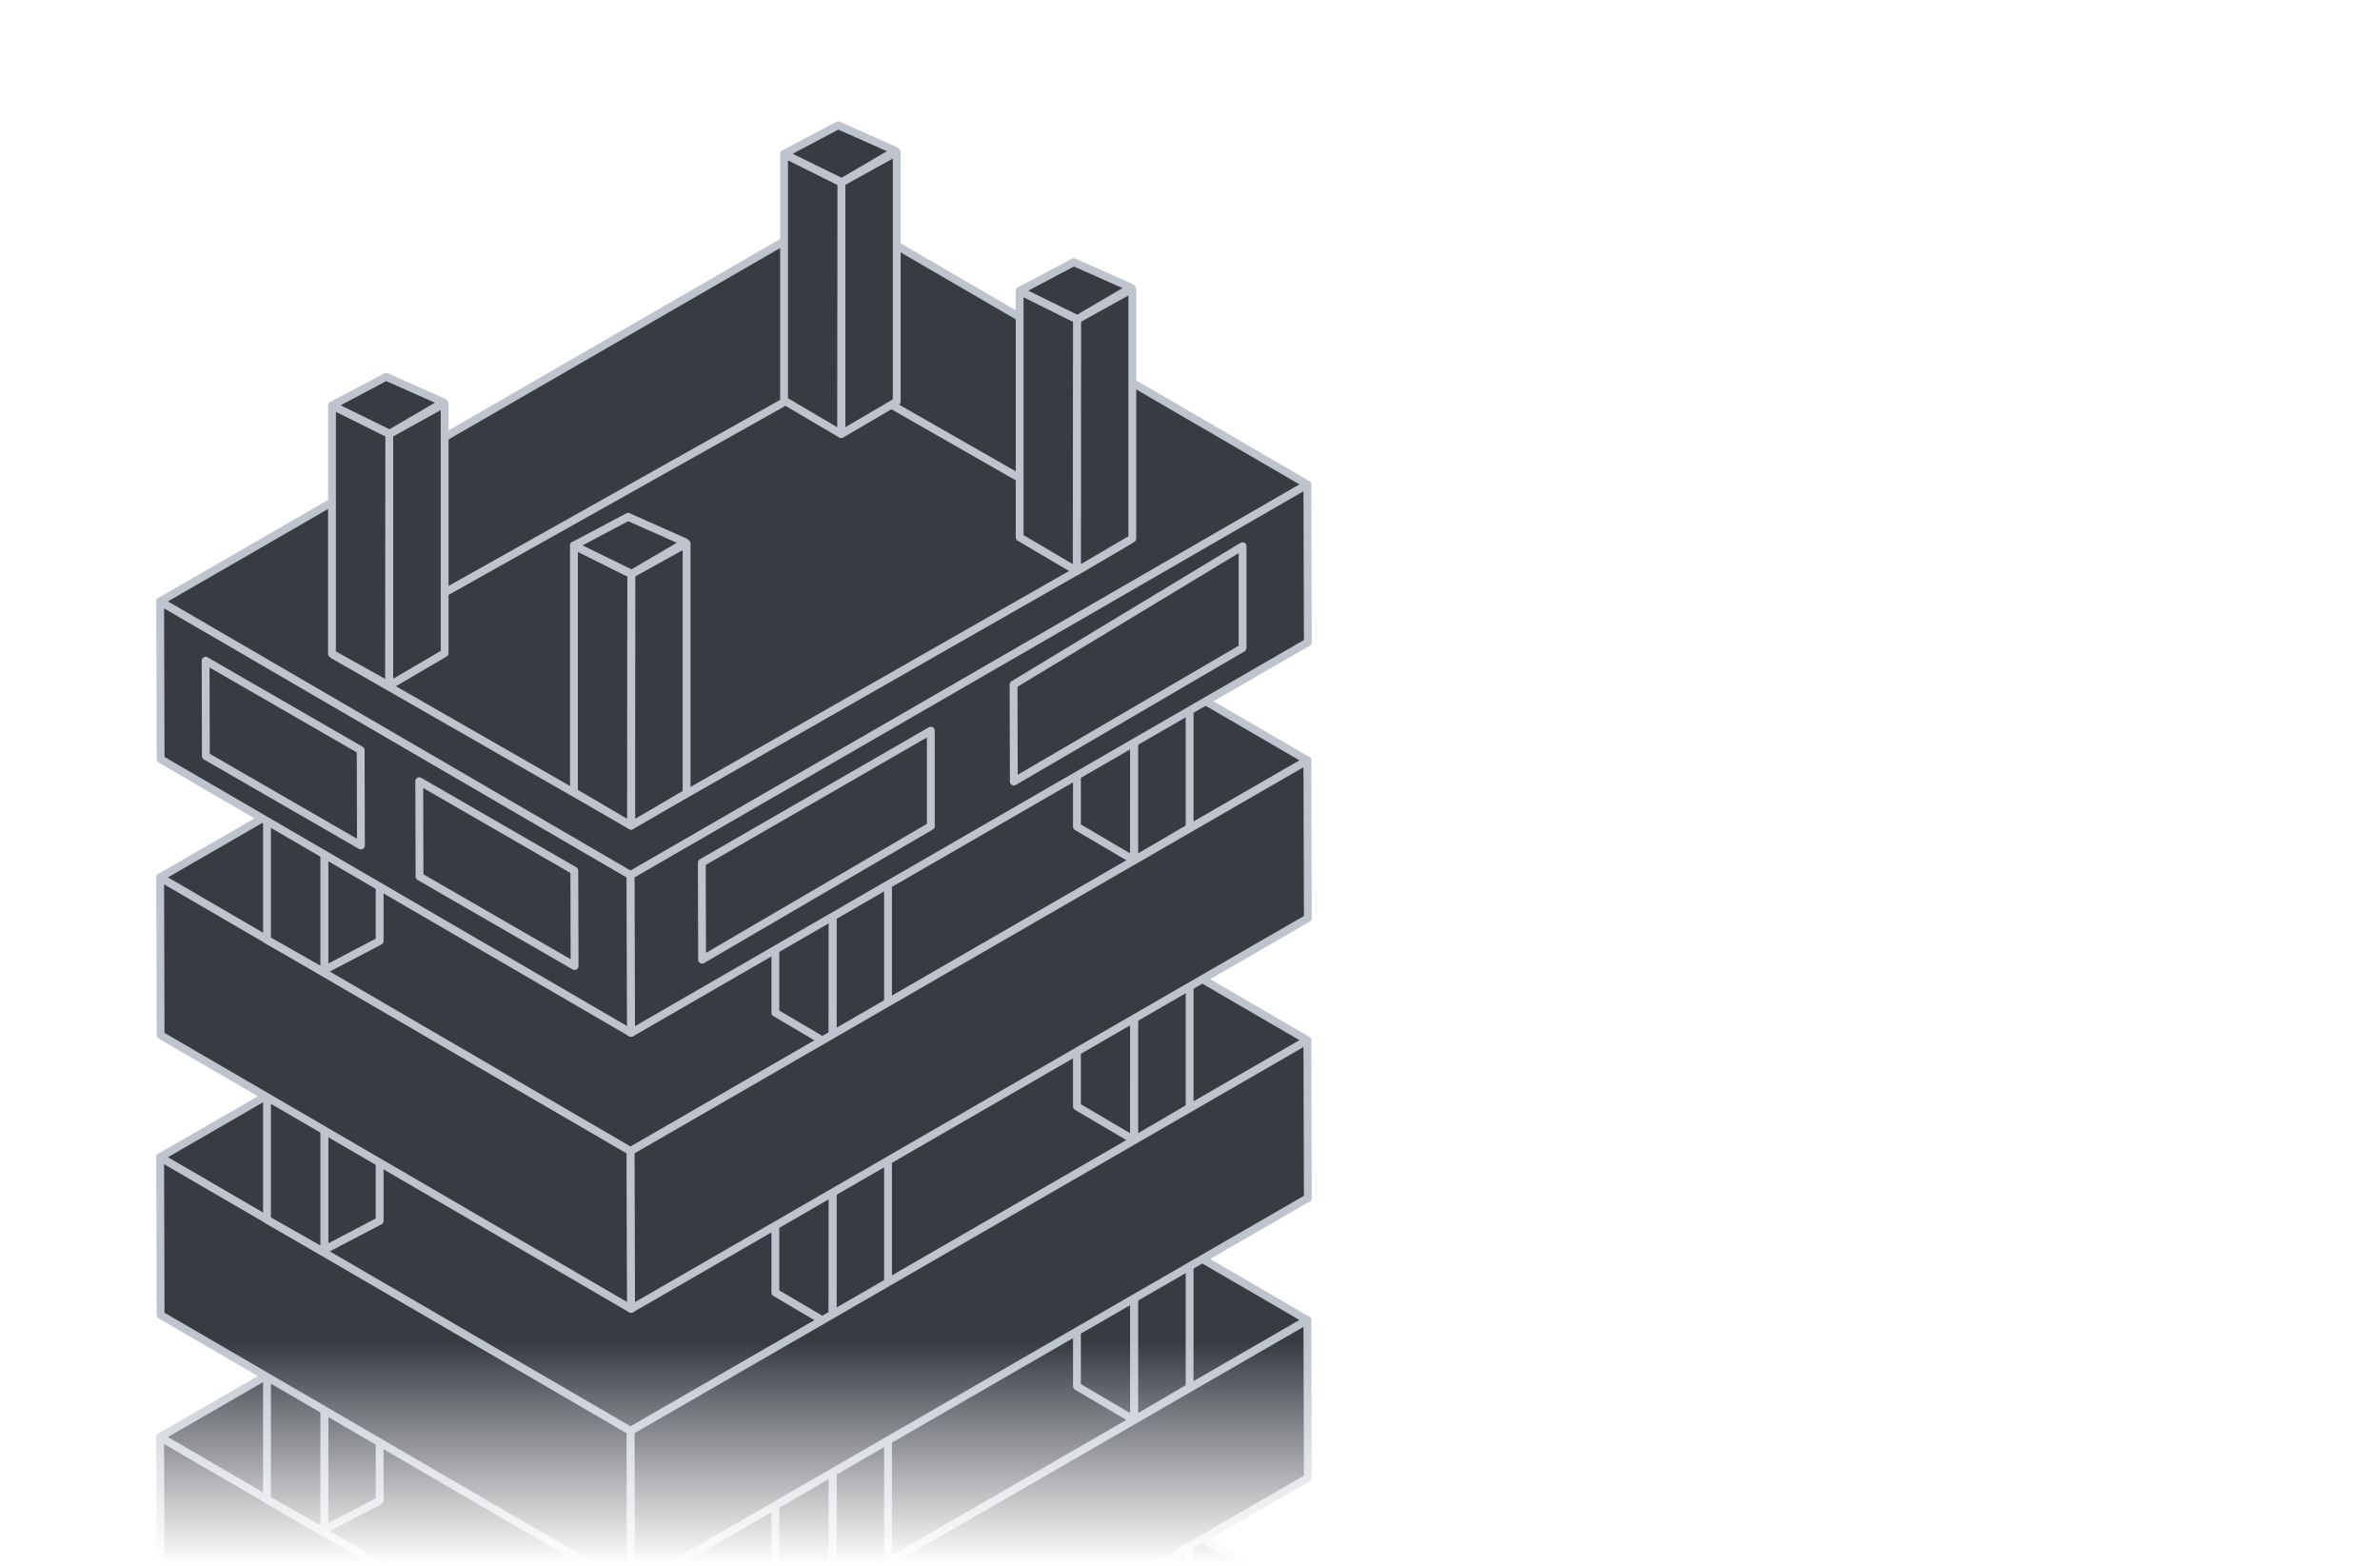 <svg width="304" height="200" viewBox="0 0 304 200" fill="none" xmlns="http://www.w3.org/2000/svg">
<mask id="mask0_256_1636" style="mask-type:alpha" maskUnits="userSpaceOnUse" x="0" y="9" width="304" height="191">
<rect y="9" width="304" height="191" fill="url(#paint0_linear_256_1636)"/>
</mask>
<g mask="url(#mask0_256_1636)">
<path d="M20.456 219.299L80.554 254.261L166.994 204.365L106.897 169.403L20.456 219.299Z" fill="#373B42" stroke="#BEC4CD" stroke-linejoin="round"/>
<path d="M48.493 195.539V227.43L41.423 231.137V199.449L48.493 195.539Z" fill="#373B42" stroke="#BEC4CD" stroke-linejoin="round"/>
<path d="M144.879 184.988L144.847 217.113L137.56 212.821V181.328L144.879 184.988Z" fill="#373B42" stroke="#BEC4CD" stroke-linejoin="round"/>
<path d="M41.423 199.449V231.434L34.103 227.283V195.79L41.423 199.449Z" fill="#373B42" stroke="#BEC4CD" stroke-linejoin="round"/>
<path d="M151.951 181.077V212.968L144.88 217.113V184.988L151.951 181.077Z" fill="#373B42" stroke="#BEC4CD" stroke-linejoin="round"/>
<path d="M20.456 183.555L20.513 203.709L80.61 238.674L80.554 218.517L20.456 183.555Z" fill="#373B42" stroke="#BEC4CD" stroke-linejoin="round"/>
<path d="M20.456 183.555L80.554 218.518L166.994 168.621L106.897 133.659L20.456 183.555Z" fill="#373B42" stroke="#BEC4CD" stroke-linejoin="round"/>
<path d="M113.428 169.109V201.001L106.357 205.145V173.02L113.428 169.109Z" fill="#373B42" stroke="#BEC4CD" stroke-linejoin="round"/>
<path d="M48.493 159.795V191.686L41.423 195.393V163.706L48.493 159.795Z" fill="#373B42" stroke="#BEC4CD" stroke-linejoin="round"/>
<path d="M106.357 173.02L106.324 205.145L99.037 200.853V169.36L106.357 173.02Z" fill="#373B42" stroke="#BEC4CD" stroke-linejoin="round"/>
<path d="M144.879 149.244L144.847 181.369L137.56 177.078V145.584L144.879 149.244Z" fill="#373B42" stroke="#BEC4CD" stroke-linejoin="round"/>
<path d="M41.423 163.706V195.691L34.103 191.539V160.046L41.423 163.706Z" fill="#373B42" stroke="#BEC4CD" stroke-linejoin="round"/>
<path d="M151.951 145.334V177.225L144.88 181.37V149.244L151.951 145.334Z" fill="#373B42" stroke="#BEC4CD" stroke-linejoin="round"/>
<path d="M80.554 218.518L80.611 238.674L167.053 188.778L166.994 168.621L80.554 218.518Z" fill="#373B42" stroke="#BEC4CD" stroke-linejoin="round"/>
<path d="M20.456 147.811L20.513 167.965L80.61 202.93L80.554 182.774L20.456 147.811Z" fill="#373B42" stroke="#BEC4CD" stroke-linejoin="round"/>
<path d="M20.456 147.812L80.554 182.774L166.994 132.878L106.897 97.915L20.456 147.812Z" fill="#373B42" stroke="#BEC4CD" stroke-linejoin="round"/>
<path d="M113.428 133.366V165.257L106.357 169.402V137.276L113.428 133.366Z" fill="#373B42" stroke="#BEC4CD" stroke-linejoin="round"/>
<path d="M48.493 124.052V155.943L41.423 159.65V127.962L48.493 124.052Z" fill="#373B42" stroke="#BEC4CD" stroke-linejoin="round"/>
<path d="M106.357 137.276L106.324 169.401L99.037 165.11V133.616L106.357 137.276Z" fill="#373B42" stroke="#BEC4CD" stroke-linejoin="round"/>
<path d="M144.879 113.501L144.847 145.626L137.56 141.334V109.841L144.879 113.501Z" fill="#373B42" stroke="#BEC4CD" stroke-linejoin="round"/>
<path d="M41.423 127.962V159.947L34.103 155.796V124.302L41.423 127.962Z" fill="#373B42" stroke="#BEC4CD" stroke-linejoin="round"/>
<path d="M151.951 109.59V141.481L144.88 145.626V113.501L151.951 109.59Z" fill="#373B42" stroke="#BEC4CD" stroke-linejoin="round"/>
<path d="M80.554 182.774L80.611 202.93L167.053 153.034L166.994 132.878L80.554 182.774Z" fill="#373B42" stroke="#BEC4CD" stroke-linejoin="round"/>
<path d="M20.456 112.068L20.513 132.222L80.61 167.186L80.554 147.03L20.456 112.068Z" fill="#373B42" stroke="#BEC4CD" stroke-linejoin="round"/>
<path d="M20.456 112.068L80.554 147.03L166.994 97.134L106.897 62.172L20.456 112.068Z" fill="#373B42" stroke="#BEC4CD" stroke-linejoin="round"/>
<path d="M113.428 97.622V129.513L106.357 133.658V101.533L113.428 97.622Z" fill="#373B42" stroke="#BEC4CD" stroke-linejoin="round"/>
<path d="M48.493 88.308V120.199L41.423 123.906V92.219L48.493 88.308Z" fill="#373B42" stroke="#BEC4CD" stroke-linejoin="round"/>
<path d="M106.357 101.533L106.324 133.658L99.037 129.366V97.873L106.357 101.533Z" fill="#373B42" stroke="#BEC4CD" stroke-linejoin="round"/>
<path d="M144.879 77.757L144.847 109.882L137.56 105.591V74.097L144.879 77.757Z" fill="#373B42" stroke="#BEC4CD" stroke-linejoin="round"/>
<path d="M41.423 92.219V124.204L34.103 120.052V88.559L41.423 92.219Z" fill="#373B42" stroke="#BEC4CD" stroke-linejoin="round"/>
<path d="M151.951 73.846V105.738L144.88 109.882V77.757L151.951 73.846Z" fill="#373B42" stroke="#BEC4CD" stroke-linejoin="round"/>
<path d="M80.554 147.031L80.611 167.187L167.053 117.291L166.994 97.134L80.554 147.031Z" fill="#373B42" stroke="#BEC4CD" stroke-linejoin="round"/>
<path d="M20.456 76.818L20.513 96.972L80.61 131.937L80.554 111.781L20.456 76.818Z" fill="#373B42" stroke="#BEC4CD" stroke-linejoin="round"/>
<path d="M73.359 111.214L73.393 123.397L53.586 111.97L53.552 99.787L73.359 111.214Z" stroke="#BEC4CD" stroke-linejoin="round"/>
<path d="M46.069 95.819L46.103 108.003L26.296 96.576L26.262 84.393L46.069 95.819Z" stroke="#BEC4CD" stroke-linejoin="round"/>
<path d="M20.456 76.818L80.554 111.78L166.994 61.884L106.897 26.922L20.456 76.818Z" fill="#373B42" stroke="#BEC4CD" stroke-linejoin="round"/>
<path d="M29.733 76.916L106.771 32.447L157.483 61.952L145.19 69.035L98.466 57.659L41.584 83.662L29.733 76.916Z" fill="#373B42"/>
<path d="M144.193 69.041L138.035 72.664L138.03 72.667L80.589 105.433L42.598 83.666L106.769 47.651L144.193 69.041Z" fill="#373B42" stroke="#BEC4CD" stroke-linejoin="round"/>
<path d="M80.554 111.781L80.611 131.937L167.053 82.041L166.994 61.884L80.554 111.781Z" fill="#373B42" stroke="#BEC4CD" stroke-linejoin="round"/>
<path d="M129.497 99.832L129.462 87.44L158.716 69.766V82.767L129.497 99.832Z" stroke="#BEC4CD" stroke-linejoin="round"/>
<path d="M89.679 122.584L89.644 110.192L118.898 93.331V105.52L89.679 122.584Z" stroke="#BEC4CD" stroke-linejoin="round"/>
<path d="M87.701 69.427V101.319L80.63 105.463V73.338L87.701 69.427Z" fill="#373B42" stroke="#BEC4CD" stroke-linejoin="round"/>
<path d="M80.63 73.338L80.597 105.463L73.31 101.172V69.678L80.63 73.338Z" fill="#373B42" stroke="#BEC4CD" stroke-linejoin="round"/>
<path d="M87.543 69.271L80.677 73.29L73.31 69.678L80.223 66.018L87.543 69.271Z" fill="#373B42" stroke="#BEC4CD" stroke-linejoin="round"/>
<path d="M144.632 36.895V68.786L137.562 72.931V40.806L144.632 36.895Z" fill="#373B42" stroke="#BEC4CD" stroke-linejoin="round"/>
<path d="M137.561 40.805L137.528 72.93L130.241 68.639V37.145L137.561 40.805Z" fill="#373B42" stroke="#BEC4CD" stroke-linejoin="round"/>
<path d="M144.474 36.739L137.609 40.757L130.241 37.145L137.154 33.486L144.474 36.739Z" fill="#373B42" stroke="#BEC4CD" stroke-linejoin="round"/>
<path d="M114.54 19.409V51.3L107.469 55.445V23.32L114.54 19.409Z" fill="#373B42" stroke="#BEC4CD" stroke-linejoin="round"/>
<path d="M107.469 23.32L107.437 55.445L100.149 51.153V19.66L107.469 23.32Z" fill="#373B42" stroke="#BEC4CD" stroke-linejoin="round"/>
<path d="M114.382 19.253L107.517 23.272L100.149 19.66L107.062 16L114.382 19.253Z" fill="#373B42" stroke="#BEC4CD" stroke-linejoin="round"/>
<path d="M56.795 51.535V83.426L49.725 87.571V55.445L56.795 51.535Z" fill="#373B42" stroke="#BEC4CD" stroke-linejoin="round"/>
<path d="M49.724 55.445L49.692 87.571L42.405 83.504V51.785L49.724 55.445Z" fill="#373B42" stroke="#BEC4CD" stroke-linejoin="round"/>
<path d="M56.638 51.379L49.772 55.397L42.405 51.785L49.318 48.126L56.638 51.379Z" fill="#373B42" stroke="#BEC4CD" stroke-linejoin="round"/>
</g>
<defs>
<linearGradient id="paint0_linear_256_1636" x1="152" y1="171.5" x2="152" y2="200" gradientUnits="userSpaceOnUse">
<stop stop-color="#373B42"/>
<stop offset="1" stop-color="#373B42" stop-opacity="0"/>
</linearGradient>
</defs>
</svg>
